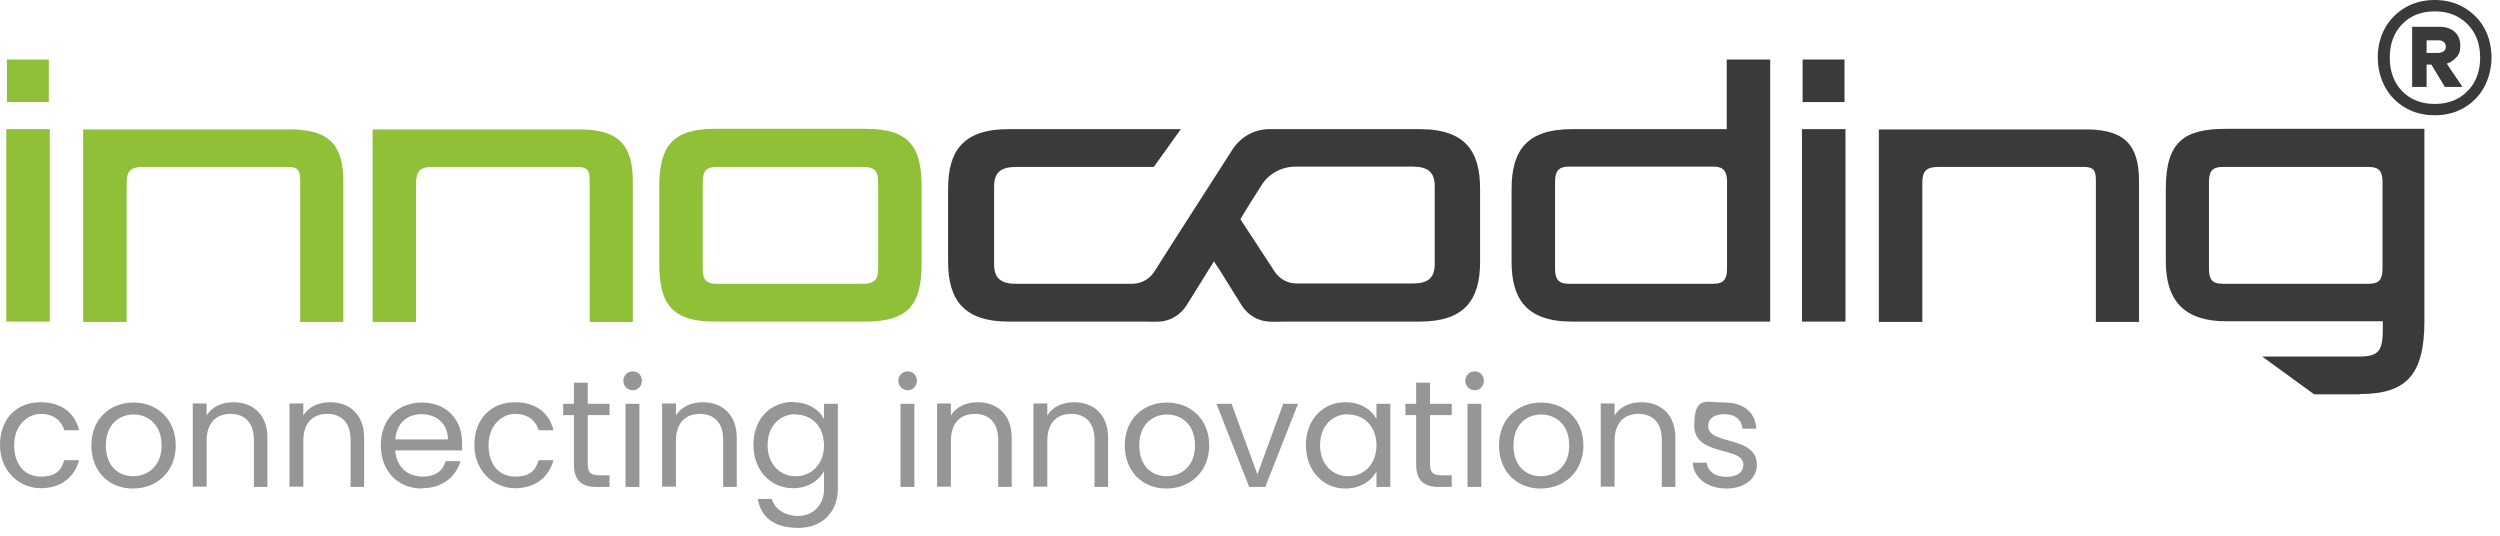 <?xml version="1.0" encoding="UTF-8"?>
<svg xmlns="http://www.w3.org/2000/svg" width="224" height="48" viewBox="0 0 224 48" fill="none">
  <path d="M3.641 36.04C5.503 36.04 6.717 36.999 7.084 38.551H5.757C5.503 37.648 4.741 37.084 3.641 37.084C2.54 37.084 1.27 38.044 1.27 39.878C1.27 41.712 2.286 42.7 3.641 42.7C4.995 42.7 5.475 42.164 5.757 41.233H7.084C6.689 42.728 5.503 43.744 3.641 43.744C1.778 43.744 0 42.249 0 39.878C0 37.507 1.496 36.04 3.641 36.04Z" fill="#969696"></path>
  <path d="M11.91 43.773C9.793 43.773 8.185 42.277 8.185 39.906C8.185 37.535 9.85 36.068 11.966 36.068C14.083 36.068 15.748 37.564 15.748 39.906C15.748 42.249 14.055 43.773 11.91 43.773ZM11.91 42.672C13.208 42.672 14.478 41.797 14.478 39.906C14.478 38.015 13.236 37.14 11.966 37.14C10.696 37.14 9.483 38.015 9.483 39.906C9.483 41.797 10.64 42.672 11.938 42.672H11.91Z" fill="#969696"></path>
  <path d="M22.748 39.398C22.748 37.874 21.929 37.084 20.659 37.084C19.389 37.084 18.514 37.874 18.514 39.483V43.603H17.273V36.153H18.514V37.225C18.994 36.435 19.897 36.04 20.913 36.04C22.635 36.04 23.961 37.112 23.961 39.229V43.632H22.748V39.398Z" fill="#969696"></path>
  <path d="M31.412 39.398C31.412 37.874 30.593 37.084 29.323 37.084C28.053 37.084 27.178 37.874 27.178 39.483V43.603H25.936V36.153H27.178V37.225C27.658 36.435 28.561 36.04 29.577 36.04C31.299 36.04 32.625 37.112 32.625 39.229V43.632H31.412V39.398Z" fill="#969696"></path>
  <path d="M37.818 43.773C35.702 43.773 34.121 42.277 34.121 39.906C34.121 37.535 35.645 36.068 37.818 36.068C39.991 36.068 41.402 37.592 41.402 39.624C41.402 41.656 41.402 40.104 41.374 40.358H35.419C35.504 41.882 36.576 42.7 37.846 42.7C39.116 42.7 39.681 42.136 39.935 41.317H41.261C40.866 42.672 39.681 43.744 37.818 43.744V43.773ZM35.419 39.37H40.132C40.132 37.902 39.06 37.112 37.762 37.112C36.464 37.112 35.532 37.931 35.419 39.37Z" fill="#969696"></path>
  <path d="M46.144 36.04C48.006 36.04 49.22 36.999 49.587 38.551H48.26C48.006 37.648 47.244 37.084 46.144 37.084C45.043 37.084 43.773 38.044 43.773 39.878C43.773 41.712 44.789 42.7 46.144 42.7C47.498 42.7 47.978 42.164 48.26 41.233H49.587C49.192 42.728 48.006 43.744 46.144 43.744C44.281 43.744 42.503 42.249 42.503 39.878C42.503 37.507 44.027 36.04 46.144 36.04Z" fill="#969696"></path>
  <path d="M51.42 37.197H50.461V36.181H51.42V34.29H52.662V36.181H54.61V37.197H52.662V41.599C52.662 42.333 52.944 42.587 53.706 42.587H54.61V43.632H53.481C52.154 43.632 51.42 43.095 51.42 41.599V37.197Z" fill="#969696"></path>
  <path d="M55.852 34.121C55.852 33.641 56.218 33.274 56.698 33.274C57.178 33.274 57.517 33.641 57.517 34.121C57.517 34.6 57.15 34.967 56.698 34.967C56.247 34.967 55.852 34.6 55.852 34.121ZM56.049 36.181H57.291V43.632H56.049V36.181Z" fill="#969696"></path>
  <path d="M64.798 39.398C64.798 37.874 63.98 37.084 62.71 37.084C61.44 37.084 60.565 37.874 60.565 39.483V43.603H59.323V36.153H60.565V37.225C61.045 36.435 61.948 36.04 62.964 36.04C64.686 36.04 66.012 37.112 66.012 39.229V43.632H64.798V39.398Z" fill="#969696"></path>
  <path d="M71.064 36.04C72.418 36.04 73.406 36.717 73.83 37.535V36.181H75.071V43.801C75.071 45.861 73.689 47.3 71.515 47.3C69.342 47.3 68.157 46.313 67.903 44.704H69.145C69.427 45.607 70.302 46.228 71.515 46.228C72.729 46.228 73.83 45.381 73.83 43.801V42.22C73.378 43.039 72.418 43.744 71.064 43.744C69.06 43.744 67.508 42.164 67.508 39.85C67.508 37.535 69.032 36.011 71.064 36.011V36.04ZM71.29 37.112C69.935 37.112 68.778 38.1 68.778 39.878C68.778 41.656 69.935 42.672 71.29 42.672C72.644 42.672 73.83 41.656 73.83 39.906C73.83 38.156 72.672 37.14 71.29 37.14V37.112Z" fill="#969696"></path>
  <path d="M80.489 34.121C80.489 33.641 80.856 33.274 81.336 33.274C81.816 33.274 82.154 33.641 82.154 34.121C82.154 34.6 81.787 34.967 81.336 34.967C80.884 34.967 80.489 34.6 80.489 34.121ZM80.687 36.181H81.929V43.632H80.687V36.181Z" fill="#969696"></path>
  <path d="M89.436 39.398C89.436 37.874 88.618 37.084 87.348 37.084C86.078 37.084 85.203 37.874 85.203 39.483V43.603H83.961V36.153H85.203V37.225C85.683 36.435 86.586 36.04 87.602 36.04C89.323 36.04 90.65 37.112 90.65 39.229V43.632H89.436V39.398Z" fill="#969696"></path>
  <path d="M98.072 39.398C98.072 37.874 97.253 37.084 95.983 37.084C94.713 37.084 93.838 37.874 93.838 39.483V43.603H92.597V36.153H93.838V37.225C94.318 36.435 95.221 36.04 96.237 36.04C97.959 36.04 99.285 37.112 99.285 39.229V43.632H98.072V39.398Z" fill="#969696"></path>
  <path d="M104.507 43.773C102.39 43.773 100.781 42.277 100.781 39.906C100.781 37.535 102.446 36.068 104.563 36.068C106.68 36.068 108.345 37.564 108.345 39.906C108.345 42.249 106.651 43.773 104.507 43.773ZM104.507 42.672C105.805 42.672 107.075 41.797 107.075 39.906C107.075 38.015 105.833 37.14 104.563 37.14C103.293 37.14 102.079 38.015 102.079 39.906C102.079 41.797 103.237 42.672 104.535 42.672H104.507Z" fill="#969696"></path>
  <path d="M110.349 36.181L112.663 42.503L114.977 36.181H116.304L113.369 43.632H111.929L108.994 36.181H110.349Z" fill="#969696"></path>
  <path d="M120.565 36.04C121.948 36.04 122.907 36.745 123.331 37.535V36.181H124.572V43.632H123.331V42.249C122.879 43.067 121.919 43.773 120.537 43.773C118.561 43.773 117.009 42.192 117.009 39.878C117.009 37.564 118.561 36.04 120.537 36.04H120.565ZM120.791 37.112C119.436 37.112 118.279 38.1 118.279 39.878C118.279 41.656 119.436 42.672 120.791 42.672C122.145 42.672 123.331 41.656 123.331 39.906C123.331 38.156 122.173 37.14 120.791 37.14V37.112Z" fill="#969696"></path>
  <path d="M126.887 37.197H125.928V36.181H126.887V34.29H128.129V36.181H130.076V37.197H128.129V41.599C128.129 42.333 128.411 42.587 129.173 42.587H130.076V43.632H128.948C127.621 43.632 126.887 43.095 126.887 41.599V37.197Z" fill="#969696"></path>
  <path d="M131.289 34.121C131.289 33.641 131.656 33.274 132.136 33.274C132.616 33.274 132.954 33.641 132.954 34.121C132.954 34.6 132.587 34.967 132.136 34.967C131.684 34.967 131.289 34.6 131.289 34.121ZM131.487 36.181H132.728V43.632H131.487V36.181Z" fill="#969696"></path>
  <path d="M138.035 43.773C135.918 43.773 134.31 42.277 134.31 39.906C134.31 37.535 135.975 36.068 138.091 36.068C140.208 36.068 141.873 37.564 141.873 39.906C141.873 42.249 140.18 43.773 138.035 43.773ZM138.035 42.672C139.333 42.672 140.603 41.797 140.603 39.906C140.603 38.015 139.361 37.14 138.091 37.14C136.821 37.14 135.608 38.015 135.608 39.906C135.608 41.797 136.765 42.672 138.063 42.672H138.035Z" fill="#969696"></path>
  <path d="M148.9 39.398C148.9 37.874 148.081 37.084 146.811 37.084C145.541 37.084 144.667 37.874 144.667 39.483V43.603H143.425V36.153H144.667V37.225C145.146 36.435 146.049 36.04 147.065 36.04C148.787 36.04 150.113 37.112 150.113 39.229V43.632H148.9V39.398Z" fill="#969696"></path>
  <path d="M154.714 43.773C152.964 43.773 151.751 42.813 151.666 41.458H152.936C152.992 42.192 153.642 42.728 154.686 42.728C155.73 42.728 156.21 42.249 156.21 41.628C156.21 39.963 151.807 40.922 151.807 38.156C151.807 35.391 152.88 36.068 154.545 36.068C156.21 36.068 157.282 36.943 157.367 38.41H156.125C156.069 37.648 155.504 37.112 154.516 37.112C153.529 37.112 153.049 37.564 153.049 38.156C153.049 39.934 157.367 38.975 157.423 41.628C157.423 42.841 156.351 43.773 154.686 43.773H154.714Z" fill="#969696"></path>
  <path d="M127.283 11.571H113.736C112.409 11.571 111.196 12.248 110.462 13.349C108.628 16.228 105.1 21.675 103.632 24.017C103.576 24.13 103.491 24.243 103.435 24.328C103.011 25.005 102.249 25.428 101.431 25.428H91.045C89.662 25.428 89.07 24.92 89.07 23.678V16.707C89.07 15.466 89.662 14.958 91.045 14.958H103.378L105.805 11.571H90.368C86.191 11.571 84.949 13.631 84.949 16.933V23.453C84.949 26.924 86.417 28.815 90.368 28.815H102.447C102.87 28.815 103.378 28.843 103.886 28.815C104.874 28.758 105.749 28.222 106.285 27.404C107.019 26.247 108.289 24.186 108.289 24.186L108.769 23.424L109.277 24.186C109.277 24.186 110.575 26.275 111.281 27.404C111.817 28.222 112.692 28.758 113.679 28.815C114.187 28.843 114.695 28.815 115.119 28.815H127.198C131.149 28.815 132.616 26.952 132.616 23.453V16.933C132.616 13.631 131.375 11.571 127.198 11.571H127.283ZM128.552 23.65C128.552 24.892 127.96 25.4 126.577 25.4H116.191C115.373 25.4 114.639 25.005 114.187 24.299C114.131 24.243 112.212 21.251 111.139 19.643L111.393 19.219C111.647 18.796 112.325 17.695 113.03 16.595C113.679 15.55 114.837 14.93 116.078 14.93H126.577C127.96 14.93 128.552 15.438 128.552 16.679V23.65Z" fill="#3A3A3A"></path>
  <path d="M0.564 28.815V11.571H4.459V28.815H0.564ZM0.621 9.144V5.334H4.374V9.144H0.621Z" fill="#8FC037"></path>
  <path d="M26.896 28.815V16.2C26.896 15.325 26.755 14.958 25.824 14.958H12.785C11.713 14.958 11.346 15.325 11.346 16.397V28.843H7.451V11.599H26.388C29.352 11.712 30.763 12.869 30.763 16.228V28.843H26.868L26.896 28.815Z" fill="#8FC037"></path>
  <path d="M52.832 28.815V16.2C52.832 15.325 52.691 14.958 51.759 14.958H38.721C37.648 14.958 37.281 15.325 37.281 16.397V28.843H33.387V11.599H52.324C55.287 11.712 56.698 12.869 56.698 16.228V28.843H52.804L52.832 28.815Z" fill="#8FC037"></path>
  <path d="M77.583 28.815H64.065C60.17 28.815 59.069 27.206 59.069 23.594V16.764C59.069 13.18 60.17 11.543 64.065 11.543H77.583C81.478 11.543 82.578 13.152 82.578 16.764V23.594C82.578 27.178 81.478 28.815 77.583 28.815ZM78.684 16.341C78.684 15.353 78.401 14.958 77.357 14.958H64.206C63.246 14.958 62.964 15.353 62.964 16.341V24.045C62.964 25.033 63.246 25.428 64.206 25.428H77.357C78.373 25.428 78.684 25.033 78.684 24.045V16.341Z" fill="#8FC037"></path>
  <path d="M140.857 28.815C136.737 28.815 135.438 26.755 135.438 23.453V16.933C135.438 13.49 136.793 11.571 140.857 11.571H154.714V5.334H158.609V28.815H140.857ZM154.742 16.256C154.742 15.296 154.376 14.93 153.529 14.93H140.547C139.7 14.93 139.333 15.296 139.333 16.256V24.102C139.333 25.061 139.7 25.428 140.547 25.428H153.529C154.376 25.428 154.742 25.061 154.742 24.102V16.256Z" fill="#3A3A3A"></path>
  <path d="M161.459 28.815V11.571H165.354V28.815H161.459ZM161.515 9.144V5.334H165.269V9.144H161.515Z" fill="#3A3A3A"></path>
  <path d="M187.79 28.815V16.2C187.79 15.325 187.649 14.958 186.717 14.958H173.679C172.606 14.958 172.239 15.325 172.239 16.397V28.843H168.345V11.599H187.282C190.245 11.712 191.656 12.869 191.656 16.228V28.843H187.762L187.79 28.815Z" fill="#3A3A3A"></path>
  <path d="M211.412 35.334H207.348L202.692 31.948H211.299C213.162 31.948 213.501 31.468 213.501 29.379V28.787H199.474C195.947 28.787 194.056 27.178 194.056 23.424V16.905C194.056 12.643 195.749 11.543 199.474 11.543H217.226V28.787C217.226 33.669 215.533 35.306 211.441 35.306L211.412 35.334ZM213.473 16.341C213.473 15.353 213.19 14.958 212.231 14.958H199.164C198.204 14.958 197.922 15.353 197.922 16.341V24.045C197.922 25.033 198.204 25.428 199.164 25.428H212.231C213.19 25.428 213.473 25.033 213.473 24.045V16.341Z" fill="#3A3A3A"></path>
  <path d="M220.783 0.677C221.545 1.129 222.166 1.75 222.589 2.512C223.012 3.274 223.238 4.177 223.238 5.136C223.238 6.096 223.012 6.999 222.589 7.789C222.166 8.58 221.545 9.2 220.783 9.652C220.021 10.104 219.146 10.329 218.158 10.329C217.17 10.329 216.295 10.104 215.505 9.652C214.743 9.2 214.122 8.58 213.699 7.789C213.276 6.999 213.05 6.124 213.05 5.136C213.05 4.149 213.276 3.274 213.699 2.512C214.122 1.75 214.743 1.129 215.505 0.677C216.267 0.226 217.17 0 218.158 0C219.146 0 219.992 0.226 220.783 0.677ZM221.093 8.156C221.855 7.394 222.222 6.378 222.222 5.165C222.222 3.951 221.855 2.935 221.093 2.173C220.331 1.411 219.372 1.016 218.158 1.016C216.944 1.016 215.957 1.411 215.223 2.173C214.489 2.935 214.122 3.951 214.122 5.165C214.122 6.378 214.489 7.394 215.223 8.156C215.957 8.918 216.944 9.313 218.158 9.313C219.372 9.313 220.359 8.918 221.093 8.156ZM220.105 5.108C219.88 5.39 219.597 5.588 219.23 5.701L220.642 7.789H219.061L217.848 5.786H217.424V7.789H216.126V2.399H218.553C219.118 2.399 219.597 2.54 219.936 2.85C220.275 3.161 220.444 3.556 220.444 4.092C220.444 4.628 220.331 4.826 220.134 5.108H220.105ZM217.424 4.741H218.468C218.666 4.741 218.807 4.685 218.948 4.6C219.089 4.516 219.146 4.346 219.146 4.177C219.146 4.008 219.089 3.866 218.948 3.754C218.807 3.641 218.666 3.612 218.468 3.612H217.424V4.741Z" fill="#3A3A3A"></path>
</svg>
